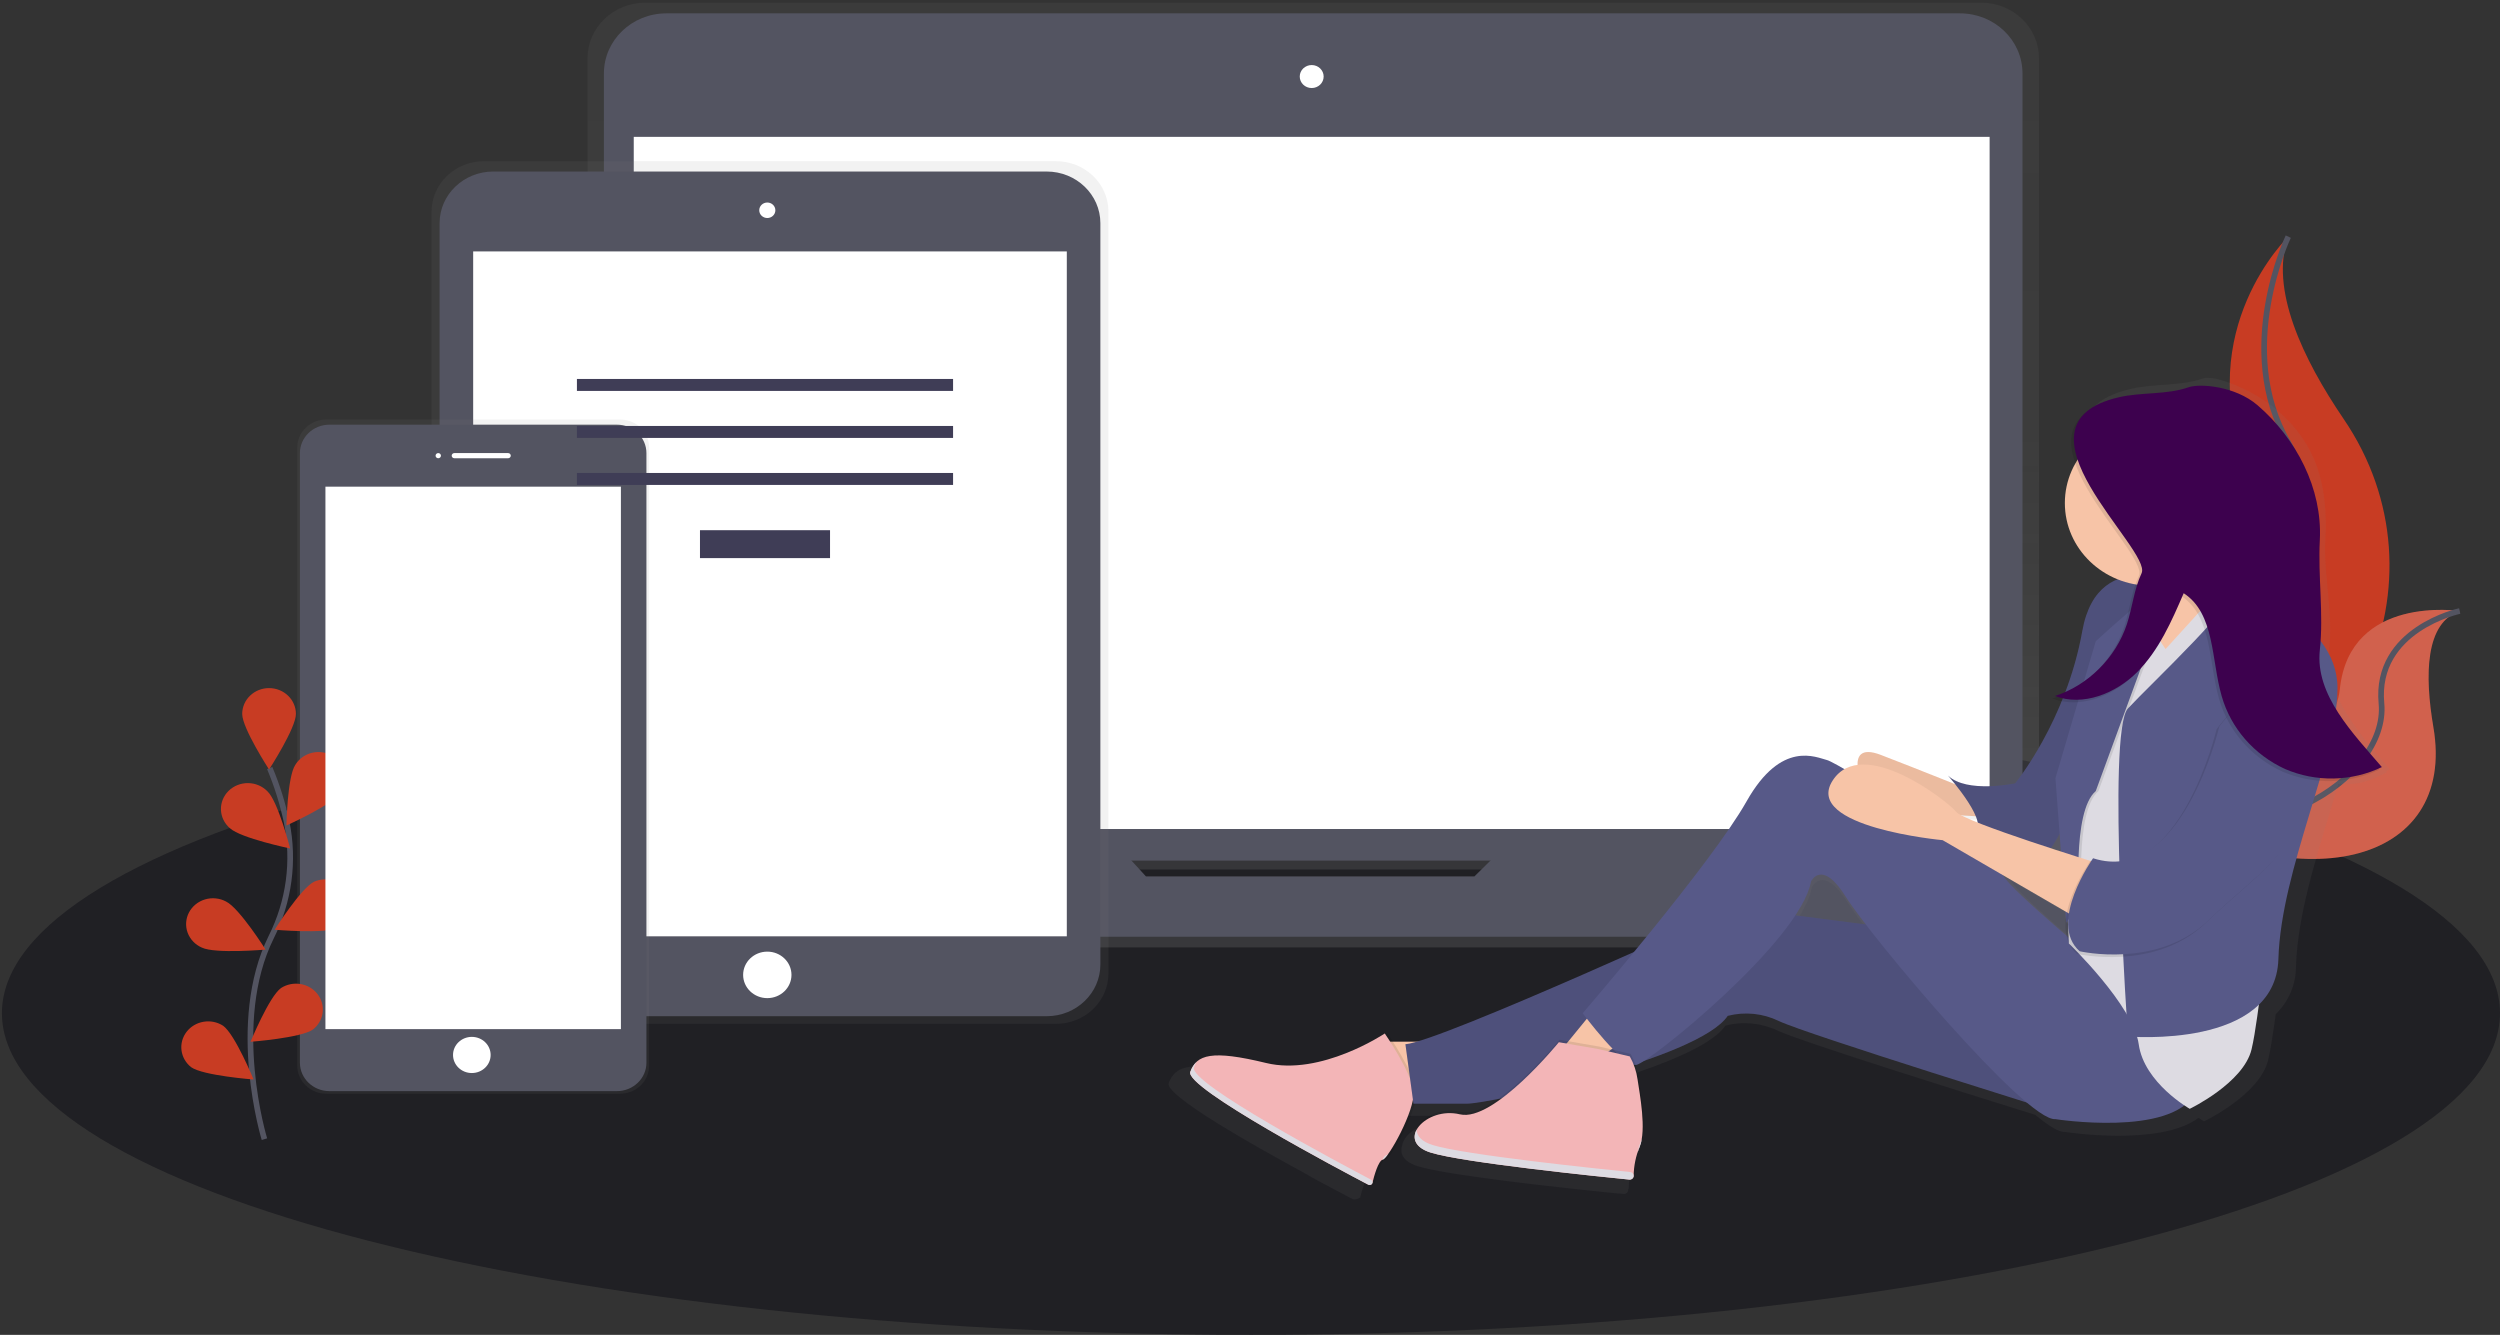 <svg width="884" height="472" viewBox="0 0 884 472" fill="none" xmlns="http://www.w3.org/2000/svg">
<rect x="0" y="0" width="884" height="472" fill="#333333" stroke="none"/>
<path d="M442.34 472C686.262 472 884 421.079 884 358.264C884 295.449 686.262 244.527 442.34 244.527C198.418 244.527 0.68 295.449 0.68 358.264C0.68 421.079 198.418 472 442.34 472Z" fill="#202024"/>
<path d="M809.137 83.678C809.137 83.678 775.106 116.405 794.32 164.97C813.535 213.536 761.381 294.298 761.381 294.298C761.381 294.298 761.941 294.216 762.977 294.043C832.873 282.168 867.607 205.297 828.741 148.182C814.295 126.955 802.432 102.074 809.137 83.678Z" fill="#C83C23"/>
<path d="M809.137 83.678C809.137 83.678 789.923 123.794 809.137 156.521C828.352 189.248 812.433 281.1 761.381 294.298" stroke="#535461" stroke-width="2" stroke-miterlimit="10"/>
<path d="M869.754 216.057C869.754 216.057 830.916 210.11 827.383 243.577C823.85 277.044 752.709 281.684 752.709 281.684L754.039 282.534C812.775 319.609 868.965 306.154 860.417 256.959C857.311 238.618 857.568 220.231 869.754 216.057Z" fill="#C83C23"/>
<path opacity="0.2" d="M869.754 216.057C869.754 216.057 830.916 210.11 827.383 243.577C823.85 277.044 752.709 281.684 752.709 281.684L754.039 282.534C812.775 319.609 868.965 306.154 860.417 256.959C857.311 238.618 857.568 220.231 869.754 216.057Z" fill="#F5F5F5"/>
<path d="M869.754 216.057C869.754 216.057 839.607 222.45 842.086 248.775C844.565 275.099 797.321 306.73 752.709 281.657" stroke="#535461" stroke-width="2" stroke-miterlimit="10"/>
<path d="M779.873 296.555H718.857C720.261 293.839 720.99 290.846 720.985 287.813V20.589C720.985 15.379 718.832 10.381 715.001 6.697C711.169 3.012 705.973 0.942 700.554 0.942H228.177C225.494 0.941 222.836 1.448 220.356 2.435C217.876 3.422 215.623 4.869 213.725 6.693C211.827 8.518 210.321 10.684 209.294 13.069C208.266 15.453 207.738 18.009 207.738 20.589V287.822C207.733 290.855 208.461 293.848 209.865 296.564H146.693C145.26 296.564 143.885 297.111 142.872 298.086C141.858 299.061 141.289 300.382 141.289 301.761V305.953C141.297 313.657 144.484 321.043 150.151 326.487C155.818 331.932 163.501 334.99 171.512 334.99H755.054C763.07 334.99 770.757 331.928 776.425 326.478C782.093 321.027 785.277 313.634 785.277 305.926V301.733C785.272 300.358 784.701 299.041 783.688 298.07C782.675 297.1 781.303 296.554 779.873 296.555ZM403.854 313.178L398.649 307.47H528.506L522.713 313.188L403.854 313.178Z" fill="url(#paint0_linear_0_1)"/>
<path d="M693.062 4.724H235.635C223.434 4.724 213.543 14.236 213.543 25.969V283.064C213.543 294.797 223.434 304.309 235.635 304.309H693.062C705.264 304.309 715.155 294.797 715.155 283.064V25.969C715.155 14.236 705.264 4.724 693.062 4.724Z" fill="#535461"/>
<path d="M703.528 48.393H224.094V293.138H703.528V48.393Z" fill="white"/>
<path d="M463.816 31.13C466.151 31.13 468.043 29.31 468.043 27.065C468.043 24.82 466.151 23.001 463.816 23.001C461.482 23.001 459.59 24.82 459.59 27.065C459.59 29.31 461.482 31.13 463.816 31.13Z" fill="white"/>
<path d="M537.844 293.641L521.364 309.89H405.203L390.32 293.641H153.875C152.474 293.641 151.131 294.176 150.14 295.128C149.15 296.08 148.594 297.372 148.594 298.719V302.811C148.594 310.345 151.706 317.57 157.246 322.898C162.785 328.225 170.298 331.218 178.133 331.218H748.444C756.279 331.218 763.792 328.225 769.332 322.898C774.871 317.57 777.983 310.345 777.983 302.811V298.719C777.983 297.372 777.427 296.08 776.437 295.128C775.446 294.176 774.103 293.641 772.702 293.641H537.844Z" fill="#535461"/>
<path d="M373.394 56.998H171.151C166.238 56.993 161.524 58.864 158.046 62.201C154.567 65.537 152.609 70.066 152.602 74.791V344.243C152.609 348.968 154.567 353.496 158.046 356.833C161.524 360.169 166.238 362.041 171.151 362.036H373.394C378.307 362.041 383.021 360.169 386.499 356.833C389.978 353.496 391.936 348.968 391.943 344.243V74.791C391.936 70.066 389.978 65.537 386.499 62.201C383.021 58.864 378.307 56.993 373.394 56.998Z" fill="url(#paint1_linear_0_1)"/>
<path d="M370.098 60.651H174.438C163.946 60.651 155.441 68.83 155.441 78.919V341.064C155.441 351.153 163.946 359.332 174.438 359.332H370.098C380.589 359.332 389.094 351.153 389.094 341.064V78.919C389.094 68.83 380.589 60.651 370.098 60.651Z" fill="#535461"/>
<path d="M377.222 88.902H167.314V331.081H377.222V88.902Z" fill="white"/>
<path d="M271.318 77.092C272.892 77.092 274.168 75.865 274.168 74.352C274.168 72.839 272.892 71.612 271.318 71.612C269.744 71.612 268.469 72.839 268.469 74.352C268.469 75.865 269.744 77.092 271.318 77.092Z" fill="white"/>
<path d="M271.318 352.939C276.039 352.939 279.866 349.258 279.866 344.718C279.866 340.178 276.039 336.498 271.318 336.498C266.597 336.498 262.77 340.178 262.77 344.718C262.77 349.258 266.597 352.939 271.318 352.939Z" fill="white"/>
<path d="M219.24 148.337H115.398C114.049 148.335 112.714 148.588 111.467 149.082C110.22 149.576 109.087 150.301 108.132 151.216C107.177 152.132 106.418 153.219 105.9 154.416C105.382 155.613 105.114 156.896 105.111 158.193V376.879C105.114 378.176 105.382 379.459 105.9 380.656C106.418 381.853 107.177 382.94 108.132 383.855C109.087 384.771 110.22 385.496 111.467 385.99C112.714 386.484 114.049 386.737 115.398 386.735H219.24C220.588 386.737 221.924 386.484 223.171 385.99C224.417 385.496 225.551 384.771 226.506 383.855C227.461 382.94 228.219 381.853 228.738 380.656C229.256 379.459 229.524 378.176 229.527 376.879V158.193C229.524 156.896 229.256 155.613 228.738 154.416C228.219 153.219 227.461 152.132 226.506 151.216C225.551 150.301 224.417 149.576 223.171 149.082C221.924 148.588 220.588 148.335 219.24 148.337Z" fill="url(#paint2_linear_0_1)"/>
<path d="M218.128 150.164H116.499C110.728 150.164 106.051 154.662 106.051 160.211V375.774C106.051 381.323 110.728 385.821 116.499 385.821H218.128C223.898 385.821 228.576 381.323 228.576 375.774V160.211C228.576 154.662 223.898 150.164 218.128 150.164Z" fill="#535461"/>
<path d="M154.967 162.038C155.492 162.038 155.917 161.629 155.917 161.125C155.917 160.62 155.492 160.211 154.967 160.211C154.443 160.211 154.018 160.62 154.018 161.125C154.018 161.629 154.443 162.038 154.967 162.038Z" fill="white"/>
<path d="M179.661 160.211H160.665C160.14 160.211 159.715 160.62 159.715 161.125C159.715 161.629 160.14 162.038 160.665 162.038H179.661C180.185 162.038 180.611 161.629 180.611 161.125C180.611 160.62 180.185 160.211 179.661 160.211Z" fill="white"/>
<path d="M166.84 379.427C170.512 379.427 173.489 376.565 173.489 373.033C173.489 369.502 170.512 366.64 166.84 366.64C163.168 366.64 160.191 369.502 160.191 373.033C160.191 376.565 163.168 379.427 166.84 379.427Z" fill="white"/>
<path d="M93.504 402.81C93.504 402.81 80.91 361.707 95.869 331.437C102.237 318.784 104.164 304.486 101.359 290.69C99.973 284.155 97.967 277.756 95.366 271.573" stroke="#535461" stroke-width="2" stroke-miterlimit="10"/>
<path d="M104.637 252.446C104.637 257.488 95.139 272.094 95.139 272.094C95.139 272.094 85.641 257.479 85.641 252.446C85.641 250.024 86.641 247.701 88.422 245.988C90.204 244.275 92.62 243.312 95.139 243.312C97.658 243.312 100.074 244.275 101.855 245.988C103.636 247.701 104.637 250.024 104.637 252.446Z" fill="#C83C23"/>
<path d="M120.357 280.36C117.508 284.589 101.285 291.896 101.285 291.896C101.285 291.896 101.58 274.669 104.429 270.44C105.077 269.375 105.943 268.447 106.974 267.712C108.006 266.977 109.182 266.451 110.431 266.165C111.679 265.88 112.975 265.84 114.241 266.05C115.506 266.26 116.713 266.714 117.791 267.385C118.868 268.056 119.793 268.93 120.509 269.954C121.226 270.979 121.719 272.132 121.959 273.345C122.199 274.557 122.18 275.804 121.905 277.01C121.63 278.216 121.103 279.355 120.357 280.36Z" fill="#C83C23"/>
<path d="M119.633 328.049C114.951 330.314 97.113 328.752 97.113 328.752C97.113 328.752 106.412 314.028 111.085 311.763C113.316 310.793 115.851 310.69 118.16 311.474C120.468 312.258 122.373 313.87 123.476 315.972C124.579 318.075 124.795 320.505 124.079 322.757C123.363 325.009 121.77 326.908 119.633 328.058V328.049Z" fill="#C83C23"/>
<path d="M110.667 364.027C106.45 367.023 88.594 368.375 88.594 368.375C88.594 368.375 95.166 352.354 99.384 349.358C101.413 348.056 103.885 347.555 106.288 347.958C108.691 348.362 110.84 349.638 112.291 351.524C113.741 353.41 114.382 355.76 114.08 358.088C113.777 360.416 112.556 362.542 110.667 364.027Z" fill="#C83C23"/>
<path d="M81.329 292.873C85.128 296.381 102.595 300.025 102.595 300.025C102.595 300.025 98.311 283.301 94.55 279.794C93.672 278.892 92.612 278.171 91.435 277.674C90.259 277.178 88.99 276.916 87.705 276.905C86.42 276.894 85.146 277.134 83.96 277.61C82.775 278.086 81.701 278.788 80.806 279.674C79.911 280.561 79.212 281.613 78.752 282.766C78.291 283.92 78.079 285.151 78.128 286.386C78.177 287.621 78.486 288.833 79.036 289.95C79.586 291.067 80.366 292.064 81.329 292.883V292.873Z" fill="#C83C23"/>
<path d="M71.394 335.073C76.076 337.338 93.914 335.776 93.914 335.776C93.914 335.776 84.615 321.052 79.942 318.787C78.824 318.185 77.59 317.807 76.316 317.676C75.042 317.545 73.753 317.663 72.527 318.023C71.302 318.384 70.165 318.979 69.185 319.773C68.205 320.567 67.402 321.544 66.825 322.644C66.247 323.744 65.908 324.946 65.826 326.176C65.744 327.406 65.922 328.639 66.349 329.801C66.776 330.963 67.443 332.03 68.31 332.937C69.177 333.845 70.226 334.574 71.394 335.082V335.073Z" fill="#C83C23"/>
<path d="M67.595 377.363C71.812 380.359 89.669 381.71 89.669 381.71C89.669 381.71 83.096 365.689 78.879 362.694C76.85 361.392 74.377 360.89 71.975 361.294C69.572 361.697 67.422 362.974 65.972 364.86C64.521 366.746 63.88 369.096 64.183 371.424C64.485 373.751 65.707 375.878 67.595 377.363Z" fill="#C83C23"/>
<path d="M845.059 272.057C834.545 259.79 821.808 245.697 823.594 229.374C825.037 216.157 821.58 203.936 822.264 190.673C823.214 171.83 819.282 157.079 805.167 145.004C796.923 137.943 783.141 132.399 779.038 133.814C770.908 136.609 762.037 135.541 753.669 137.468C747.315 138.893 743.088 141.122 740.467 143.862C735.195 148.429 735.11 154.823 737.513 161.627C735.415 165.321 734.15 169.397 733.797 173.592C733.445 177.787 734.014 182.006 735.468 185.975C736.922 189.945 739.228 193.575 742.236 196.632C745.244 199.689 748.887 202.102 752.928 203.717C747.068 206.073 742.005 211.499 740.03 222.515C738.656 230.079 736.581 237.511 733.827 244.719C732.59 245.276 731.321 245.766 730.028 246.19C730.313 246.299 730.608 246.372 730.892 246.473C730.275 246.701 729.667 246.93 728.993 247.131C730.116 247.552 731.276 247.876 732.46 248.099C724.861 266.559 715.363 277.994 715.363 277.994C715.363 277.994 697.649 281.758 690.763 275.172C690.763 275.172 691.884 276.432 693.404 278.323C686.669 275.638 675.614 271.253 666.163 267.646C659.306 265.024 657.548 267.646 657.615 271.299C655.941 271.501 654.327 272.023 652.866 272.834C650.84 271.58 648.716 270.481 646.512 269.545C642.579 268.632 629.786 262.019 616.992 284.589C609.545 297.715 590.454 321.673 575.78 339.393C547.238 352.016 510.081 368.001 496.271 372.02H487.419C486.26 370.193 485.453 369.042 485.453 369.042L484.769 369.48L484.475 369.042C484.475 369.042 467.093 380.615 449.446 380.706C446.936 380.673 444.438 380.366 441.999 379.793C433.888 377.829 428.17 376.952 424.086 377.052C419.251 376.97 416.487 378.075 414.816 380.158C414.591 380.431 414.385 380.718 414.198 381.017C414.011 381.312 413.84 381.617 413.686 381.93C413.534 382.259 413.382 382.606 413.249 382.962C413.194 383.28 413.215 383.605 413.31 383.914C413.406 384.222 413.573 384.506 413.799 384.743C414.036 385.063 414.293 385.368 414.569 385.657L415.063 386.168C417.285 388.379 421.331 391.311 426.365 394.581C427.819 395.494 429.357 396.499 430.963 397.494L434.011 399.321L436.737 400.956L437.83 401.605L439.045 402.317L441.22 403.587L442.512 404.336L444.953 405.733L446.929 406.857C452.096 409.789 457.244 412.629 461.888 415.15L465.137 417.014L465.45 417.178L467.54 418.302L471.149 420.229L473.628 421.544L474.787 422.156L476.031 422.814L476.278 422.942L478.443 424.074C478.889 424.146 479.345 424.125 479.781 424.011C480.217 423.898 480.623 423.695 480.97 423.417C481.597 420.859 483.126 415.379 484.769 414.958C486.412 414.538 493.526 402.582 495.53 394.581H514.735C518.519 394.27 522.276 393.714 525.981 392.918C521.023 396.316 516.113 398.453 512.294 397.54C504.221 395.613 496.575 400.344 495.806 405.012C495.806 405.112 495.739 405.203 495.711 405.304C495.682 405.404 495.663 405.496 495.644 405.587C495.625 405.678 495.587 405.815 495.568 405.934C495.549 406.053 495.568 406.126 495.568 406.226C495.568 406.327 495.568 406.455 495.568 406.573C495.568 406.692 495.568 406.765 495.568 406.857C495.568 406.948 495.568 407.094 495.568 407.213C495.568 407.332 495.568 407.396 495.568 407.487C495.568 407.578 495.625 407.734 495.663 407.861C495.701 407.989 495.663 408.026 495.73 408.099C495.79 408.264 495.86 408.426 495.939 408.583L495.986 408.702C496.093 408.901 496.213 409.093 496.347 409.277L496.499 409.469C496.594 409.597 496.699 409.725 496.813 409.843L497.031 410.054C497.145 410.163 497.269 410.273 497.392 410.382L497.658 410.592L498.085 410.894L498.399 411.095L498.912 411.387L499.254 411.561L499.899 411.853L500.222 411.99C500.564 412.127 500.925 412.255 501.315 412.374C501.932 412.565 502.663 412.766 503.49 412.967L504.316 413.159L505.522 413.424L506.159 413.561C506.982 413.732 507.856 413.902 508.78 414.073L510.062 414.301L511.107 414.484L513.51 414.885C515.011 415.132 516.578 415.379 518.259 415.616L522.4 416.219L527.795 416.959L528.992 417.114L530.892 417.37L533.675 417.726L535.574 417.964L540.504 418.566L542.042 418.749L545.148 419.114C549.232 419.589 553.184 420.028 556.821 420.421L561.029 420.877L563.157 421.106L564.106 421.197L566.652 421.462L568.067 421.608L569.815 421.782L572.275 422.028H572.541L574.117 422.183C574.315 422.204 574.515 422.184 574.704 422.126C574.893 422.069 575.068 421.974 575.217 421.847C575.366 421.721 575.487 421.566 575.57 421.393C575.654 421.22 575.699 421.032 575.704 420.841C575.704 420.795 575.704 420.74 575.704 420.685C575.848 420.474 575.928 420.227 575.932 419.973C575.973 417.72 576.269 415.478 576.815 413.287C576.919 412.912 577.043 412.529 577.176 412.145L577.328 411.707C577.499 411.241 577.67 410.793 577.869 410.291C578.012 409.951 578.136 409.603 578.24 409.25C578.24 409.14 578.306 409.031 578.344 408.912C578.382 408.793 578.439 408.537 578.477 408.345C580.453 401.851 578.069 389.74 577.385 384.981C577.165 383.46 576.803 381.962 576.302 380.505C576.425 380.517 576.549 380.517 576.672 380.505C577.692 380.144 578.652 379.643 579.522 379.016C594.035 374.038 606.268 368.348 610.134 362.648C616.395 361.059 623.044 361.728 628.826 364.53C636.339 368.119 693.176 385.958 719.637 394.197C724.386 398.134 728.11 400.435 730.171 400.262C730.171 400.262 763.86 405.505 777.405 395.275C778.611 396.079 779.371 396.508 779.371 396.508C779.371 396.508 799.051 387.109 802.005 374.879C802.954 370.914 803.819 365.069 804.702 358.602C809.267 354.178 811.834 348.201 811.845 341.969C812.462 321.436 820.735 297.98 826.87 277.118C834.317 277.684 837.195 276.332 844.024 273.089L843.72 272.715C844.204 272.441 844.632 272.258 845.059 272.057ZM732.232 302.811L728.433 301.597C729.707 299.96 730.805 298.204 731.709 296.354L732.232 302.811ZM711.061 311.452L733.856 324.605L734.055 327.281C733.778 329.318 733.842 331.384 734.245 333.401C724.196 324.815 712.438 314.393 711.051 311.443L711.061 311.452ZM701.752 292.271C699.264 291.284 697.203 290.389 695.788 289.649C697.687 289.777 699.492 289.887 701.069 289.969C701.38 290.711 701.609 291.482 701.752 292.271ZM640.699 313.708C640.699 313.708 644.631 305.25 653.493 319.353C654.87 321.545 657.406 325.034 660.759 329.355L634.962 326.039C638.001 321.509 640.044 317.298 640.699 313.717V313.708Z" fill="url(#paint3_linear_0_1)"/>
<path d="M697.364 279.73C697.364 279.73 679.317 272.423 665.07 266.942C650.823 261.462 659.371 279.73 659.371 279.73C659.371 279.73 683.117 286.124 683.117 287.037C683.117 287.95 703.062 288.864 703.062 288.864L697.364 279.73Z" fill="#F7C4A7"/>
<path opacity="0.05" d="M697.364 279.73C697.364 279.73 679.317 272.423 665.07 266.942C650.823 261.462 659.371 279.73 659.371 279.73C659.371 279.73 683.117 286.124 683.117 287.037C683.117 287.95 703.062 288.864 703.062 288.864L697.364 279.73Z" fill="black"/>
<path d="M774.299 207.571C774.299 207.571 742.006 191.13 736.307 223.099C730.608 255.068 712.562 276.989 712.562 276.989C712.562 276.989 695.465 280.643 688.816 274.249C688.816 274.249 704.963 292.517 697.365 294.344C697.365 294.344 714.461 306.218 722.06 302.565C729.658 298.911 735.357 274.249 738.206 267.855C741.056 261.462 751.504 205.744 774.299 207.571Z" fill="#575988"/>
<path opacity="0.1" d="M774.299 207.571C774.299 207.571 742.006 191.13 736.307 223.099C730.608 255.068 712.562 276.989 712.562 276.989C712.562 276.989 695.465 280.643 688.816 274.249C688.816 274.249 704.963 292.517 697.365 294.344C697.365 294.344 714.461 306.218 722.06 302.565C729.658 298.911 735.357 274.249 738.206 267.855C741.056 261.462 751.504 205.744 774.299 207.571Z" fill="black"/>
<path d="M756.252 196.61C756.252 196.61 776.198 218.532 777.148 236.8C778.098 255.068 799.943 217.619 801.843 216.705C803.742 215.792 782.847 184.736 780.947 174.689C779.047 164.642 756.252 196.61 756.252 196.61Z" fill="#F7C4A7"/>
<path d="M770.024 205.973L757.439 216.933L763.376 239.997L779.522 225.382L777.623 210.768L770.024 205.973Z" fill="#F7C4A7"/>
<path d="M507.402 368.329H485.557L494.105 388.424L515.001 382.944L507.402 368.329Z" fill="#F7C4A7"/>
<path opacity="0.1" d="M490.611 365.434C490.611 365.434 467.987 380.587 448.658 375.874C429.329 371.161 424.077 372.924 421.826 379.007C419.746 384.606 475.813 414.219 484.751 418.895C484.889 418.968 485.044 419.009 485.201 419.016C485.359 419.022 485.517 418.993 485.661 418.931C485.805 418.869 485.933 418.776 486.034 418.659C486.134 418.542 486.206 418.404 486.242 418.256C486.85 415.771 488.322 410.446 489.899 410.035C491.95 409.506 501.296 392.681 500.783 386.068C500.271 379.455 490.611 365.434 490.611 365.434Z" fill="black"/>
<path d="M489.66 365.434C489.66 365.434 467.035 380.587 447.707 375.874C428.378 371.161 423.126 372.924 420.875 379.007C418.795 384.606 474.862 414.219 483.8 418.895C483.938 418.968 484.092 419.009 484.25 419.016C484.408 419.022 484.566 418.993 484.71 418.931C484.854 418.869 484.982 418.776 485.082 418.659C485.183 418.542 485.254 418.404 485.291 418.256C485.899 415.771 487.371 410.446 488.947 410.035C490.999 409.506 500.345 392.681 499.832 386.068C499.319 379.455 489.66 365.434 489.66 365.434Z" fill="#F3B5B7"/>
<path d="M676.469 329.053L612.832 320.833C612.832 320.833 509.303 368.329 496.955 369.243L499.804 390.251H518.801C526.399 390.251 600.484 374.723 610.932 359.195C616.976 357.65 623.401 358.3 628.978 361.022C638.476 365.589 729.658 393.904 729.658 393.904L676.469 329.053Z" fill="#575988"/>
<path opacity="0.1" d="M676.469 329.053L612.832 320.833C612.832 320.833 509.303 368.329 496.955 369.243L499.804 390.251H518.801C526.399 390.251 600.484 374.723 610.932 359.195C616.976 357.65 623.401 358.3 628.978 361.022C638.476 365.589 729.658 393.904 729.658 393.904L676.469 329.053Z" fill="black"/>
<path d="M563.44 357.369L552.992 370.156L563.44 375.637L578.637 364.676L563.44 357.369Z" fill="#F7C4A7"/>
<path d="M744.853 342.754C744.853 342.754 710.66 314.603 708.295 309.497C705.93 304.392 649.872 269.682 646.073 268.769C642.274 267.856 629.926 261.462 617.579 283.383C605.231 305.305 559.641 358.282 559.641 358.282C559.641 358.282 573.888 377.463 578.637 376.55C583.386 375.637 636.575 332.707 640.374 311.699C640.374 311.699 644.173 303.478 652.722 317.179C661.27 330.88 716.359 396.645 726.807 395.731C726.807 395.731 767.648 402.125 776.197 386.597C784.745 371.07 744.853 342.754 744.853 342.754Z" fill="#575988"/>
<path d="M764.324 208.941C764.324 208.941 752.452 213.965 751.502 234.973C750.552 255.981 729.656 291.604 729.656 291.604L731.556 333.62C731.556 333.62 754.351 355.542 756.251 369.243C758.15 382.944 774.297 392.078 774.297 392.078C774.297 392.078 793.293 382.944 796.143 371.07C798.992 359.195 800.892 329.967 805.641 319.006C810.39 308.045 807.54 239.54 807.54 239.54L793.293 215.792L785.695 207.571L765.749 229.493C765.749 229.493 754.826 215.335 764.324 208.941Z" fill="#DDDBE2"/>
<path opacity="0.1" d="M736.306 319.919C736.306 319.919 733.457 287.037 742.005 279.73L759.101 233.146C759.101 233.146 765.275 210.768 764.325 208.941C763.376 207.114 742.005 226.753 742.005 226.753L727.758 275.163L731.557 326.313L736.306 319.919Z" fill="black"/>
<path d="M735.357 319.919C735.357 319.919 732.507 287.037 741.056 279.73L758.152 233.146C758.152 233.146 764.801 210.311 763.851 208.485C762.901 206.658 741.056 226.753 741.056 226.753L726.809 275.163L730.608 326.313L735.357 319.919Z" fill="#575988"/>
<path d="M742.006 305.305C742.006 305.305 694.515 290.69 691.666 287.037C688.816 283.383 658.423 259.635 647.975 276.076C637.527 292.517 686.917 297.084 686.917 297.084L737.257 326.313L742.006 305.305Z" fill="#F7C4A7"/>
<path opacity="0.1" d="M565.502 370.074L551.445 367.644C551.445 367.644 528.421 396.005 516.425 393.128C504.429 390.251 493.393 402.664 506.063 406.646C517.508 410.245 566.936 415.278 576.349 416.21C576.539 416.229 576.732 416.209 576.914 416.153C577.097 416.097 577.265 416.005 577.409 415.883C577.552 415.762 577.668 415.612 577.749 415.445C577.83 415.278 577.874 415.097 577.878 414.913C577.95 411.382 578.69 407.894 580.062 404.619C582.598 398.636 580.062 385.784 579.36 380.87C578.972 377.99 578.035 375.203 576.596 372.65L565.502 370.074Z" fill="black"/>
<path d="M565.264 370.96L551.207 368.53C551.207 368.53 528.184 396.891 516.207 394.023C504.23 391.155 493.174 403.559 505.844 407.542C517.29 411.14 566.718 416.173 576.13 417.105C576.321 417.124 576.513 417.105 576.696 417.048C576.878 416.992 577.047 416.9 577.19 416.779C577.334 416.657 577.45 416.508 577.531 416.34C577.611 416.173 577.655 415.992 577.659 415.808C577.706 412.286 578.417 408.801 579.758 405.523C582.294 399.54 579.758 386.689 579.056 381.775C578.668 378.894 577.731 376.107 576.292 373.554L565.264 370.96Z" fill="#F3B5B7"/>
<path opacity="0.1" d="M763.374 207.115C780.16 207.115 793.768 194.028 793.768 177.886C793.768 161.743 780.16 148.657 763.374 148.657C746.588 148.657 732.98 161.743 732.98 177.886C732.98 194.028 746.588 207.115 763.374 207.115Z" fill="black"/>
<path d="M760.527 207.115C777.313 207.115 790.92 194.028 790.92 177.886C790.92 161.743 777.313 148.657 760.527 148.657C743.741 148.657 730.133 161.743 730.133 177.886C730.133 194.028 743.741 207.115 760.527 207.115Z" fill="#F7C4A7"/>
<path d="M790.444 206.658C790.444 206.658 826.536 218.532 826.536 243.194C826.536 267.855 806.59 307.132 805.64 339.101C804.691 371.069 752.451 366.503 752.451 366.503C752.451 366.503 744.853 258.721 752.451 250.501C760.05 242.28 794.243 210.311 790.444 206.658Z" fill="#575988"/>
<path opacity="0.1" d="M783.796 257.808C783.796 257.808 770.499 314.439 739.155 304.392C739.155 304.392 723.008 327.226 734.406 337.274C734.406 337.274 761.951 343.668 779.997 326.313C798.043 308.959 811.341 302.565 814.19 281.557C817.039 260.548 818.939 231.32 809.441 234.06C799.943 236.8 783.796 257.808 783.796 257.808Z" fill="black"/>
<path d="M784.747 256.895C784.747 256.895 771.45 313.525 740.106 303.478C740.106 303.478 723.96 326.313 735.357 336.36C735.357 336.36 762.902 342.754 780.948 325.4C798.994 308.045 812.292 301.651 815.141 280.643C817.991 259.635 819.89 230.406 810.392 233.146C800.894 235.886 784.747 256.895 784.747 256.895Z" fill="#575988"/>
<path d="M580.577 402.582C580.577 402.664 580.52 402.764 580.491 402.838C579.837 404.399 579.338 406.017 579 407.669C579.228 406.957 579.494 406.226 579.798 405.496C580.172 404.556 580.433 403.578 580.577 402.582Z" fill="#DDDBE2"/>
<path d="M506.538 404.874C502.625 403.641 500.981 401.613 500.915 399.476C499.3 402.454 500.317 405.797 505.844 407.532C517.29 411.131 566.727 416.164 576.13 417.096C576.322 417.115 576.515 417.095 576.698 417.038C576.881 416.982 577.05 416.889 577.194 416.766C577.338 416.643 577.453 416.493 577.533 416.325C577.614 416.157 577.656 415.974 577.659 415.789C577.666 415.454 577.542 415.129 577.312 414.877C577.082 414.625 576.762 414.465 576.415 414.428C566.1 413.369 517.831 408.418 506.538 404.874Z" fill="#DDDBE2"/>
<path d="M422.186 377.399C422.438 376.726 422.756 376.078 423.136 375.463C422.113 376.459 421.348 377.673 420.904 379.007C418.824 384.606 474.891 414.218 483.829 418.895C483.968 418.968 484.123 419.009 484.282 419.014C484.44 419.02 484.598 418.99 484.742 418.928C484.887 418.865 485.014 418.77 485.114 418.652C485.215 418.534 485.285 418.395 485.32 418.246C485.373 418.036 485.352 417.815 485.261 417.617C485.17 417.418 485.014 417.255 484.817 417.15C474.939 411.953 420.135 382.934 422.186 377.399Z" fill="#DDDBE2"/>
<path d="M490.248 408.437C489.744 408.564 489.251 409.213 488.785 410.099L488.937 410.044C489.355 409.935 490.067 409.131 490.932 407.943C490.747 408.157 490.513 408.326 490.248 408.437Z" fill="#DDDBE2"/>
<path opacity="0.1" d="M756.309 203.616C753.631 209.297 753.07 215.7 751.104 221.656C747.2 233.466 737.408 243.239 725.678 247.012C735.546 250.793 747.191 246.171 754.818 238.499C762.445 230.826 766.918 220.614 771.202 210.677C782.277 217.838 780.928 234.297 784.651 247.112C786.249 252.688 789.073 257.868 792.932 262.304C796.791 266.74 801.595 270.327 807.019 272.824C812.425 275.157 818.303 276.307 824.227 276.192C830.151 276.077 835.975 274.699 841.279 272.158C831.125 260.283 816.669 243.906 818.388 228.049C819.785 215.207 810.201 205.397 810.856 192.509C811.806 174.241 804.531 164.961 790.91 153.233C782.951 146.373 795.479 136.7 785.212 139.532C781.175 140.646 776.92 136.49 772.959 137.86C765.114 140.601 756.546 139.541 748.473 141.368C706.511 150.849 760.222 195.322 756.309 203.616Z" fill="black"/>
<path d="M757.26 202.703C754.582 208.384 754.021 214.787 752.055 220.742C748.152 232.553 738.359 242.326 726.629 246.098C736.497 249.88 748.142 245.258 755.769 237.585C763.396 229.913 767.869 219.701 772.153 209.763C783.228 216.924 781.879 233.384 785.602 246.199C787.2 251.774 790.024 256.955 793.883 261.391C797.742 265.827 802.546 269.414 807.97 271.911C813.377 274.244 819.254 275.394 825.178 275.279C831.102 275.163 836.926 273.785 842.23 271.244C832.076 259.37 818.57 245.733 820.289 229.876C821.686 217.034 819.605 203.835 820.289 190.956C821.239 172.688 811.922 155.042 798.292 143.314C790.332 136.454 777.899 135.577 773.929 136.92C766.084 139.66 757.517 138.6 749.443 140.427C707.462 149.936 761.173 194.409 757.26 202.703Z" fill="#3D014E"/>
<path d="M293.5 187.478H247.512V197.349H293.5V187.478Z" fill="#3F3D56"/>
<path d="M337.006 134H204V138.23H337.006V134Z" fill="#3F3D56"/>
<path d="M337.006 150.621H204V154.852H337.006V150.621Z" fill="#3F3D56"/>
<path d="M337.006 167.242H204V171.472H337.006V167.242Z" fill="#3F3D56"/>
<path d="M219.553 172.086H115.074V363.899H219.553V172.086Z" fill="white"/>
<defs>
<linearGradient id="paint0_linear_0_1" x1="463.283" y1="335.009" x2="463.283" y2="0.933" gradientUnits="userSpaceOnUse">
<stop stop-color="#808080" stop-opacity="0.25"/>
<stop offset="0.54" stop-color="#808080" stop-opacity="0.12"/>
<stop offset="1" stop-color="#808080" stop-opacity="0.1"/>
</linearGradient>
<linearGradient id="paint1_linear_0_1" x1="113586" y1="193955" x2="113586" y2="92071.9" gradientUnits="userSpaceOnUse">
<stop stop-color="#808080" stop-opacity="0.25"/>
<stop offset="0.54" stop-color="#808080" stop-opacity="0.12"/>
<stop offset="1" stop-color="#808080" stop-opacity="0.1"/>
</linearGradient>
<linearGradient id="paint2_linear_0_1" x1="45322.6" y1="158122" x2="45322.6" y2="95900.5" gradientUnits="userSpaceOnUse">
<stop stop-color="#808080" stop-opacity="0.25"/>
<stop offset="0.54" stop-color="#808080" stop-opacity="0.12"/>
<stop offset="1" stop-color="#808080" stop-opacity="0.1"/>
</linearGradient>
<linearGradient id="paint3_linear_0_1" x1="367339" y1="204563" x2="367339" y2="112130" gradientUnits="userSpaceOnUse">
<stop stop-color="#808080" stop-opacity="0.25"/>
<stop offset="0.54" stop-color="#808080" stop-opacity="0.12"/>
<stop offset="1" stop-color="#808080" stop-opacity="0.1"/>
</linearGradient>
</defs>
</svg>
